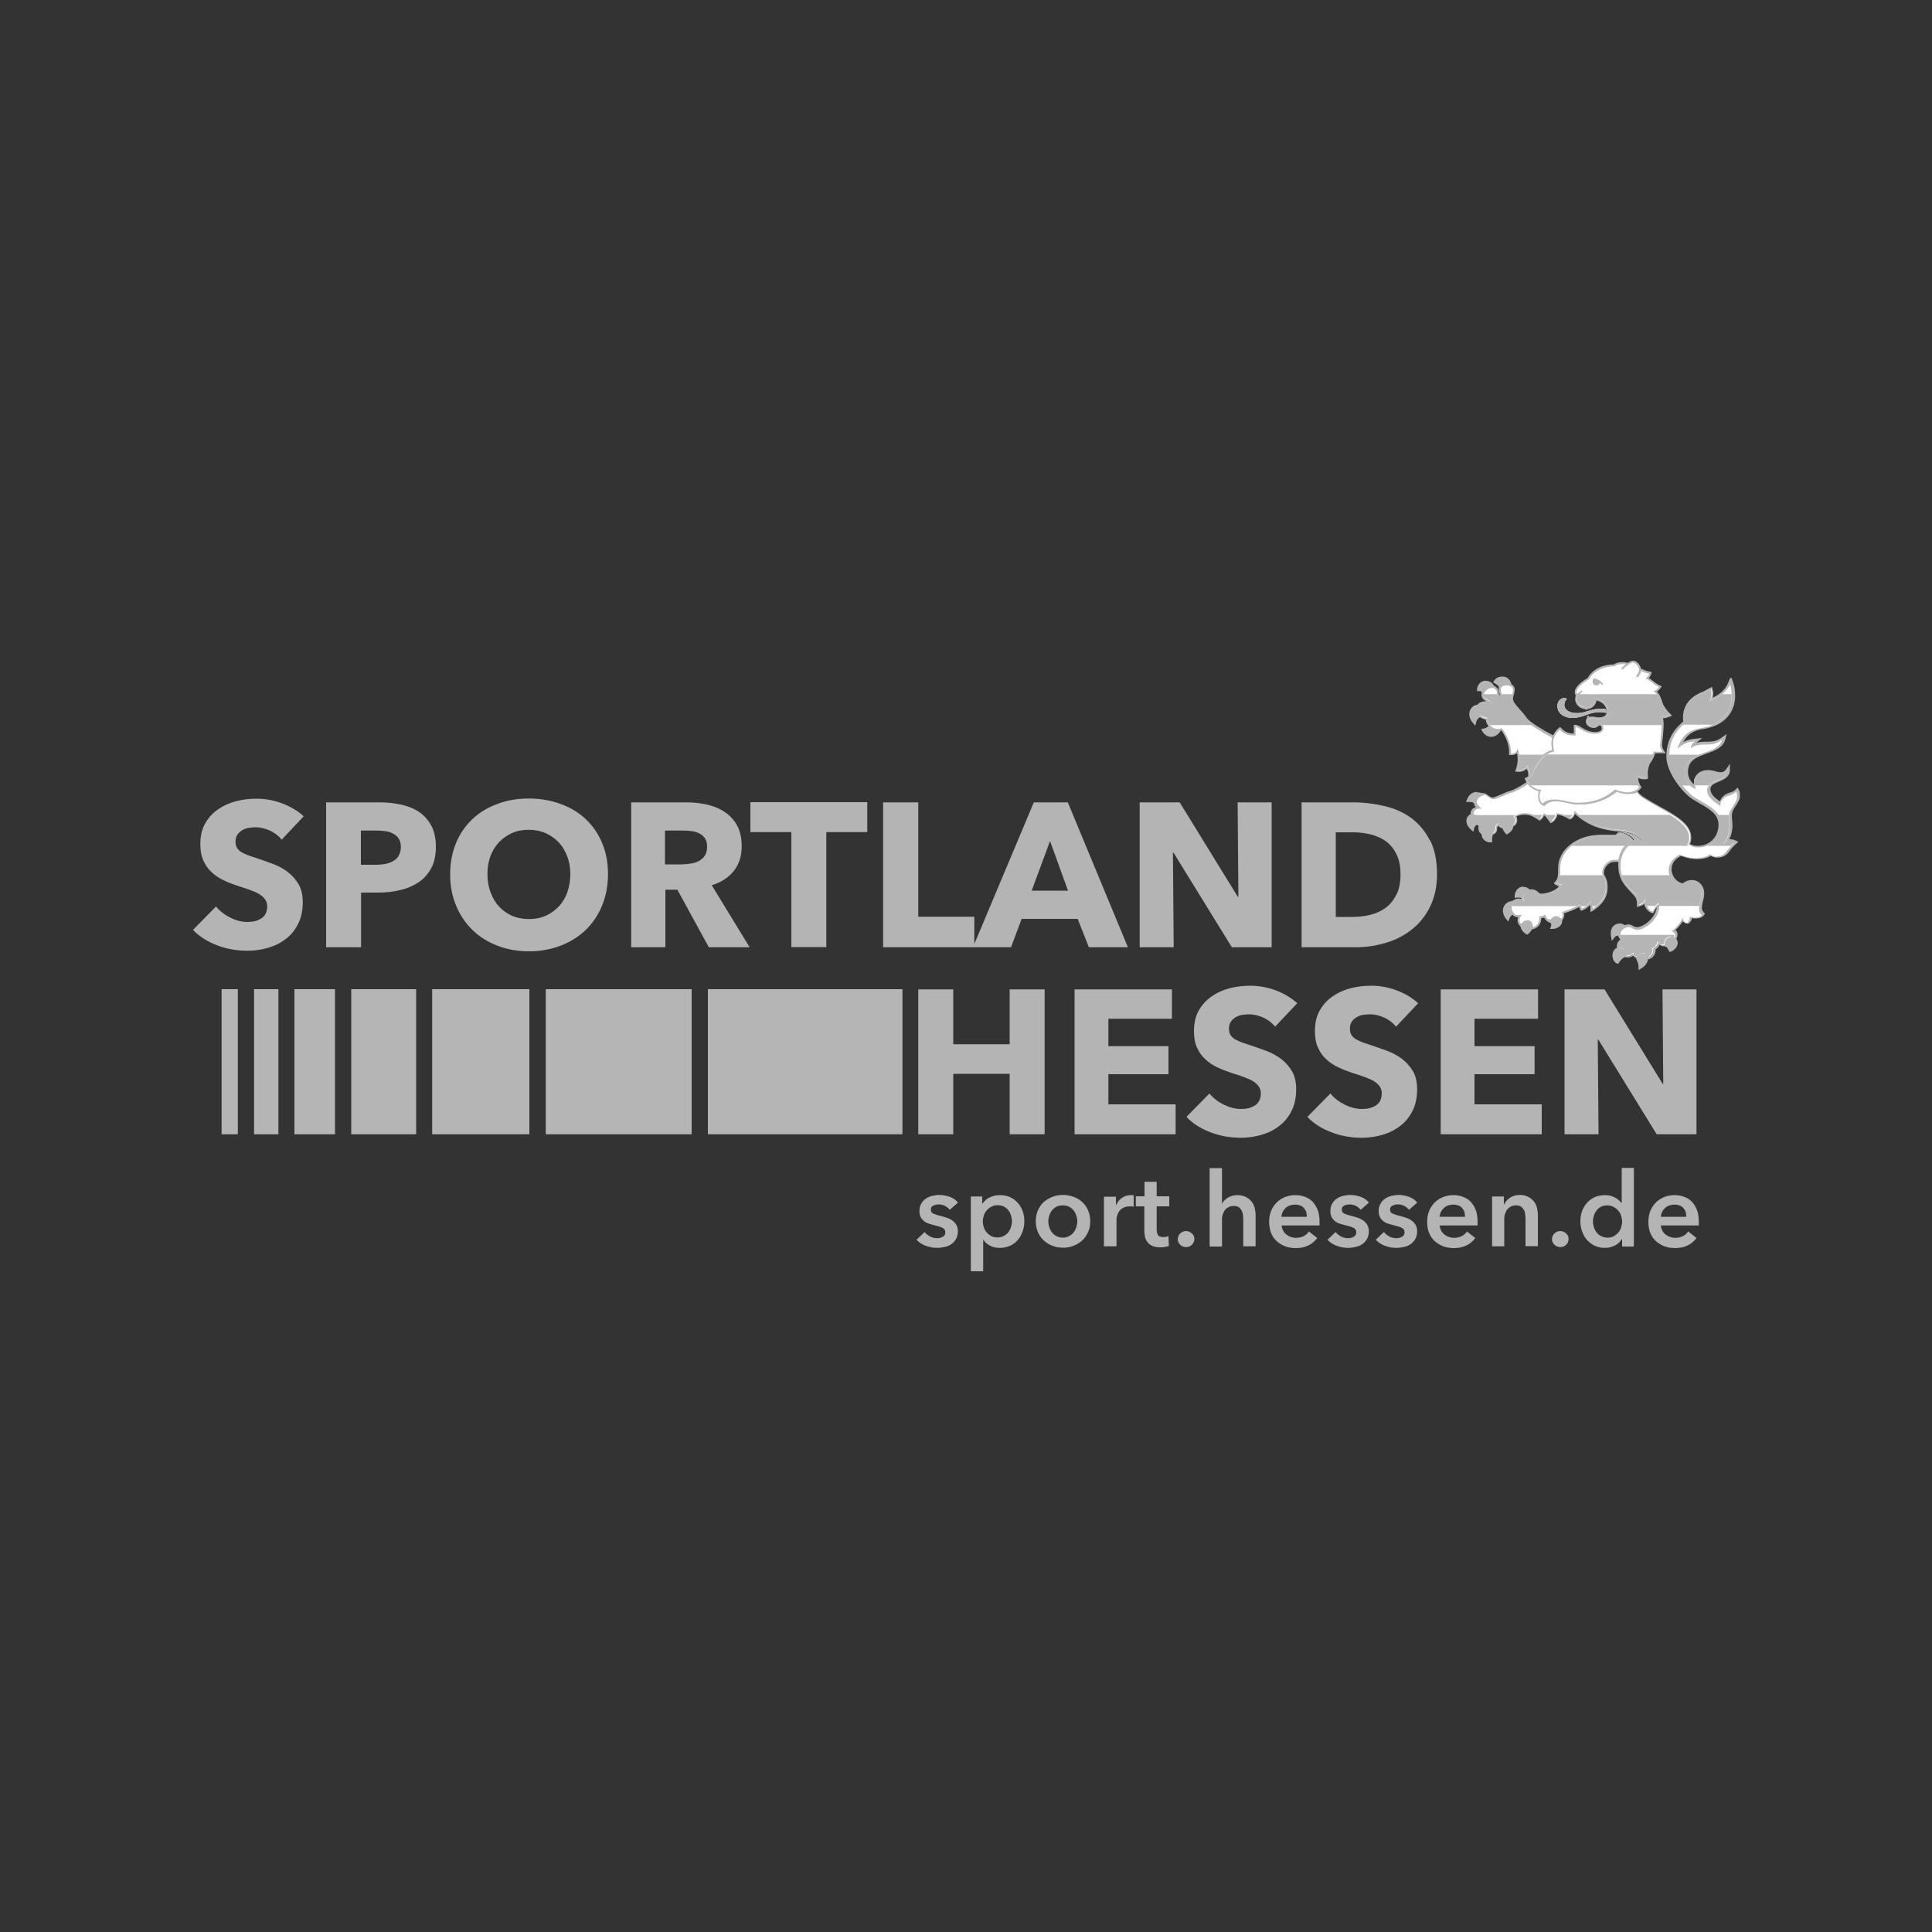 <?xml version="1.0" encoding="UTF-8"?>
<svg id="uuid-421f3cab-bd83-4915-90e3-74e0e3851acc" xmlns="http://www.w3.org/2000/svg" xmlns:xlink="http://www.w3.org/1999/xlink" viewBox="0 0 100 100">
  <rect x="0" y="0" width="100" height="100" fill="#333333" stroke="none"/>
  <defs>
    <style>
      .cls-1 {
        fill: none;
      }

      .cls-1, .cls-2, .cls-3, .cls-4, .cls-5, .cls-6 {
        stroke-width: 0px;
      }

      .cls-2 {
        fill: #fff;
      }

      .cls-3 {
        fill: #004995;
      }

      .cls-4 {
        fill: #db2f34;
      }

      .cls-7 {
        clip-path: url(#clippath);
      }

      .cls-5 {
        fill: #b5b5b5;
      }

      .cls-6 {
        fill: #b5b4b5;
      }
    </style>
    <clipPath id="clippath">
      <rect class="cls-1" x="47.45" y="60.45" width="40.48" height="5.35"/>
    </clipPath>
  </defs>
  <rect class="cls-1" width="100" height="100"/>
  <g>
    <g>
      <path class="cls-3" d="M61.82,46.76h-.02l.02.03s0-.02,0-.03"/>
      <path class="cls-6" d="M87.81,58.71v-7.5h-1.76l.04,4.89h-.03l-3.01-4.89h-2.07v7.5h1.76l-.04-4.9h.03l3.02,4.9h2.05ZM79.8,58.71v-1.55h-3.48v-1.56h3.11v-1.45h-3.11v-1.42h3.29v-1.52h-5.04v7.5h5.23ZM73.42,51.94c-.33-.3-.72-.53-1.16-.69-.44-.16-.87-.23-1.3-.23-.35,0-.7.04-1.05.13-.35.09-.66.23-.93.42-.28.19-.5.43-.67.73-.17.3-.25.65-.25,1.07,0,.34.05.63.16.86.11.24.25.44.43.6.18.17.38.3.61.41.23.11.46.2.7.28.25.08.47.15.66.22.19.07.36.14.49.22.13.08.23.17.3.27.07.1.11.22.11.36,0,.15-.03.28-.08.38-.06.11-.13.19-.23.25-.1.06-.21.11-.33.14-.13.03-.26.04-.39.04-.3,0-.6-.08-.9-.23-.3-.15-.54-.34-.73-.57l-1.19,1.21c.33.35.75.61,1.25.8.5.19,1.02.28,1.56.28.37,0,.72-.05,1.07-.15.35-.1.65-.25.92-.46.27-.2.48-.46.64-.78.16-.31.24-.69.24-1.12,0-.37-.07-.69-.22-.94-.15-.25-.34-.46-.56-.63-.23-.17-.48-.31-.75-.41-.28-.1-.54-.2-.79-.28-.18-.06-.34-.11-.48-.16-.14-.05-.26-.11-.37-.17-.1-.06-.18-.14-.23-.22-.05-.08-.08-.19-.08-.32,0-.15.03-.27.1-.37.07-.1.15-.17.25-.23.1-.06.21-.1.33-.12s.25-.03.37-.03c.23,0,.47.06.73.17.25.12.45.27.61.47l1.15-1.22ZM67.16,51.94c-.33-.3-.72-.53-1.16-.69-.44-.16-.87-.23-1.3-.23-.35,0-.7.04-1.05.13-.35.09-.66.23-.93.42-.28.19-.5.43-.67.73-.17.3-.25.65-.25,1.07,0,.34.05.63.16.86.11.24.25.44.43.6.18.17.38.3.61.41.23.11.46.2.7.28.25.08.47.15.66.22.19.07.36.14.49.22.13.08.23.17.3.27.07.1.11.22.11.36,0,.15-.03.28-.08.38-.06.11-.13.19-.23.25-.1.06-.21.11-.33.14-.13.03-.26.04-.39.04-.3,0-.59-.08-.9-.23-.3-.15-.54-.34-.73-.57l-1.19,1.21c.33.35.75.61,1.25.8.5.19,1.02.28,1.56.28.37,0,.72-.05,1.07-.15.35-.1.65-.25.92-.46.27-.2.48-.46.64-.78.16-.31.24-.69.24-1.12,0-.37-.07-.69-.22-.94-.15-.25-.34-.46-.56-.63-.23-.17-.48-.31-.75-.41-.28-.1-.54-.2-.79-.28-.18-.06-.34-.11-.48-.16-.14-.05-.26-.11-.37-.17-.1-.06-.18-.14-.23-.22-.05-.08-.08-.19-.08-.32,0-.15.03-.27.1-.37.07-.1.15-.17.25-.23.1-.06.21-.1.33-.12.12-.02.25-.03.37-.03.23,0,.47.06.73.17.25.12.45.27.61.47l1.15-1.22ZM60.85,58.71v-1.55h-3.48v-1.56h3.11v-1.45h-3.11v-1.42h3.29v-1.52h-5.04v7.5h5.23ZM54.07,58.71v-7.5h-1.81v2.84h-2.92v-2.84h-1.81v7.5h1.81v-3.13h2.92v3.13h1.81Z"/>
      <path class="cls-6" d="M72.28,46.3c-.14.28-.32.51-.55.68-.23.17-.49.29-.79.37-.3.07-.61.11-.94.11h-.86v-4.38h.9c.31,0,.61.04.91.11.29.07.55.19.78.35.23.17.41.39.55.67.14.28.21.63.21,1.05s-.07.77-.21,1.05M74,43.48c-.25-.48-.57-.86-.97-1.15-.4-.29-.86-.49-1.38-.61-.52-.12-1.04-.19-1.57-.19h-2.71v7.5h2.8c.51,0,1.02-.07,1.53-.22.5-.14.95-.37,1.35-.68.4-.31.72-.7.96-1.18.24-.48.37-1.04.37-1.7,0-.71-.12-1.3-.37-1.78M65.82,49.03v-7.5h-1.76l.04,4.89h-.03l-3.01-4.89h-2.07v7.5h1.76l-.04-4.9h.03l3.02,4.9h2.05ZM55.29,46.1h-1.89l.95-2.57.93,2.57ZM58.38,49.03l-3.11-7.5h-1.76l-3.15,7.5h1.97l.55-1.47h2.9l.58,1.47h2.01ZM50.43,49.03v-1.58h-2.9v-5.92h-1.82v7.5h4.72Z"/>
      <path class="cls-6" d="M44.89,43.07v-1.55h-6.05v1.55h2.12v5.95h1.81v-5.95h2.12ZM36.48,44.29c-.08.12-.19.21-.31.28-.13.06-.27.11-.43.13-.16.02-.31.04-.46.04h-.86v-1.75h.97c.13,0,.27.01.42.03.15.02.28.06.39.12.12.06.21.14.29.25.07.11.11.25.11.43,0,.19-.04.35-.12.47M38.8,49.03l-1.96-3.21c.49-.15.87-.4,1.14-.74.28-.35.41-.77.41-1.28,0-.43-.08-.79-.24-1.08-.16-.29-.38-.52-.65-.7-.27-.18-.58-.3-.92-.38-.34-.07-.69-.11-1.05-.11h-2.86v7.5h1.77v-2.98h.62l1.63,2.98h2.12ZM29.37,46.18c-.11.29-.25.53-.45.74-.19.2-.42.37-.68.48-.26.12-.55.17-.87.17s-.61-.06-.87-.17c-.26-.12-.49-.28-.67-.48-.19-.2-.33-.45-.44-.74-.11-.29-.16-.6-.16-.94s.05-.63.15-.91c.1-.28.25-.52.44-.73.19-.2.42-.36.68-.48.26-.12.55-.17.87-.17s.61.06.87.17c.26.12.49.28.68.48.19.2.33.44.44.73.11.28.16.59.16.91s-.05.65-.16.94M31.16,43.62c-.2-.48-.49-.89-.85-1.23-.36-.34-.8-.6-1.3-.78-.5-.18-1.04-.28-1.63-.28s-1.13.09-1.63.28c-.5.18-.93.44-1.29.78-.36.34-.65.75-.85,1.23-.2.48-.31,1.03-.31,1.63s.1,1.14.31,1.63c.2.49.49.91.85,1.26.36.35.79.62,1.29.81.5.19,1.04.29,1.63.29s1.13-.1,1.63-.29c.5-.19.93-.46,1.3-.81.36-.35.65-.77.85-1.26.2-.49.31-1.03.31-1.63s-.1-1.14-.31-1.63M20.64,44.29c-.07.12-.17.21-.29.28-.12.07-.26.12-.42.15-.16.03-.32.04-.49.04h-.76v-1.77h.79c.16,0,.32.01.47.03.15.02.29.06.41.13.12.06.22.15.29.26.07.11.11.26.11.43s-.04.32-.11.44M22.33,42.75c-.15-.29-.36-.53-.62-.71-.26-.18-.58-.31-.93-.39-.36-.08-.74-.12-1.15-.12h-2.75v7.5h1.81v-2.83h.9c.39,0,.76-.04,1.12-.13.36-.08.68-.22.95-.4.28-.18.49-.43.66-.73.16-.3.24-.67.24-1.11s-.08-.79-.23-1.09M15.73,42.26c-.33-.3-.72-.53-1.16-.69-.44-.16-.87-.23-1.3-.23-.35,0-.7.04-1.05.13-.35.09-.66.23-.93.42-.28.19-.5.43-.67.73-.17.3-.25.65-.25,1.07,0,.34.05.63.16.86.11.24.25.44.43.6.18.17.38.3.61.41.23.11.46.2.7.28.25.08.47.15.66.22.19.07.36.14.49.22.13.08.23.17.3.27.07.1.11.22.11.36,0,.15-.03.28-.08.38-.06.11-.13.19-.23.25-.1.06-.21.11-.33.14-.13.03-.26.04-.39.04-.3,0-.6-.08-.89-.23-.3-.15-.54-.34-.73-.57l-1.19,1.21c.33.35.75.61,1.25.8.5.19,1.02.28,1.56.28.37,0,.72-.05,1.07-.15.35-.1.65-.25.92-.46.27-.2.48-.46.64-.78.16-.31.24-.69.24-1.12,0-.37-.07-.69-.22-.94-.15-.25-.34-.46-.56-.63-.23-.17-.48-.31-.75-.41-.28-.1-.54-.2-.79-.28-.18-.06-.34-.11-.48-.16-.14-.05-.26-.11-.37-.17-.1-.06-.18-.14-.23-.22-.05-.08-.08-.19-.08-.32,0-.15.03-.27.1-.37.07-.1.15-.17.25-.23.1-.06.21-.1.33-.12.12-.02.25-.03.37-.03.23,0,.47.06.73.17.25.12.45.27.61.47l1.15-1.22Z"/>
    </g>
    <rect class="cls-5" x="11.47" y="51.2" width=".84" height="7.51"/>
    <rect class="cls-5" x="13.15" y="51.2" width="1.26" height="7.51"/>
    <rect class="cls-5" x="15.24" y="51.2" width="2.1" height="7.51"/>
    <rect class="cls-5" x="18.18" y="51.2" width="3.36" height="7.51"/>
    <rect class="cls-5" x="22.37" y="51.2" width="5.03" height="7.51"/>
    <rect class="cls-5" x="28.25" y="51.2" width="7.55" height="7.51"/>
    <rect class="cls-5" x="36.64" y="51.2" width="10.07" height="7.51"/>
    <g>
      <path class="cls-4" d="M82.17,36.68s-.08.01-.12.01c0,.02.02.04.03.05,0,0,.09-.02.09-.02,0,0,0-.03,0-.04"/>
      <path class="cls-4" d="M82.26,37.11s-.03-.04-.03-.07c0,0-.08.03-.08.03,0,.03-.01.05,0,.1.02-.04.06-.05.11-.06"/>
      <path class="cls-2" d="M85.25,49.57c-.04-.12-.11-.18-.23-.18-.13,0-.2.1-.24.16l-.02.03h-.04c-.09-.03-.17-.1-.22-.18-.07.05-.17.11-.3.11-.03,0-.07,0-.1-.01h-.05s.02-.06.02-.06c.02-.08,0-.18-.04-.24-.03-.04-.09-.09-.19-.09-.02,0-.04,0-.07,0h-.05s0-.04,0-.04c-.02-.17.01-.31.2-.43-.07-.06-.14-.15-.14-.29,0-.25.25-.44.48-.44.11,0,.17.04.23.07.06.03.12.07.24.07.14,0,.46-.13.72-.4.16-.17.35-.44.36-.82-.09.08-.16.18-.26.36l-.02.04h-.04c-.19-.07-.33-.27-.38-.53-.05.07-.13.14-.28.18l-.06.02v-.07c0-.33-.07-.4-.34-.69l-.13-.14c-.41-.44-.49-.8-.49-1.25,0-.65.43-1.23.93-1.23.13,0,.24.01.34.04-.14-.21-.54-.51-1.13-.55-.91-.06-1.68-.25-2.45-.96-.02.11-.08.25-.22.32h-.02s-.02,0-.02,0c-.19-.12-.36-.21-.66-.24,0,.18-.16.36-.25.41l-.04.02-.08-.1c-.11-.16-.21-.29-.32-.31-.02.11-.08.2-.17.26l-.03.02-.07-.05c-.22-.14-.39-.25-.73-.25-.2,0-.38.07-.46.12.04.05.05.1.06.2,0,.13-.06.24-.17.28l-.04.02-.02-.04c-.05-.1-.1-.15-.23-.15-.02,0-.08,0-.13.05-.04.04-.05.1-.05.18v.07s-.07-.02-.07-.02c-.07-.02-.19-.06-.24-.17-.05.03-.1.13-.1.27,0,.12-.1.21-.2.24h-.04s-.01-.03-.01-.03c-.02-.06-.1-.15-.19-.15-.1,0-.16.03-.21.12l-.03.05-.05-.04c-.15-.12-.13-.3-.1-.42-.07,0-.13-.04-.15-.1v-.02s0-.02,0-.02c.02-.07,0-.17-.05-.25-.03-.04-.08-.11-.17-.13h-.04s0-.05,0-.05c0-.1.02-.18.07-.24.05-.06.14-.09.25-.1-.09-.08-.16-.19-.16-.31,0-.16.22-.4.43-.4.09,0,.16.05.24.11.08.06.16.12.27.12.07,0,.27-.09.45-.16.17-.07.34-.14.46-.17.24-.06.62-.3.84-.45l.04-.03.03.04c.14.18.32.3.56.35h.06s-.02.07-.02.07c-.07.16-.06.36.01.52.04.09.1.15.17.18.14-.16.35-.25.61-.25.21,0,.39.04.58.08.19.04.39.09.63.09.93,0,1.56-.36,1.93-.66l.02-.02h.03c.21.08.42.13.55.13.26,0,.38-.03.43-.06l.04-.02.03.03c.12.14.22.23.36.32.25.16.52.31.77.45.88.49,1.64.91,1.64,1.59,0,.14-.03.25-.09.34.14.1.27.13.47.13.65,0,1.13-.48,1.13-1.15,0-.57-.56-.89-1.05-1.16-.09-.05-.19-.1-.27-.16-.56-.34-1.38-1.41-1.38-2.2,0-1.01.56-1.52.88-1.79-.12-1.01.62-1.35.9-1.48h.03c.07-.05.17-.11.26-.16.06-.03.11-.06.15-.08l.05-.03.02.06c.06.21.03.38-.02.51.35-.14.75-.42.91-.82l.05-.13.04.13c.07.2.1.4.1.69,0,.68-.43,1.47-1.63,1.65-.57.09-.91.34-1.12.87.27-.2.5-.26.79-.28h.16s-.12.09-.12.09c-.08.07-.13.13-.16.2.23-.12.45-.12.67-.12.27,0,.53,0,.84-.24l.11-.09-.03.14c-.1.4-.52.55-.92.7-.5.18-1.01.36-1.01,1.01,0,.32.17.6.44.75-.03-.1-.03-.2-.03-.3,0-.18.19-.5.66-.5.13,0,.26.03.38.06.1.02.19.05.27.05.16,0,.27-.06.36-.19l.09-.13v.16c0,.33-.29.46-.55.56-.25.1-.46.19-.46.43,0,.32.32.54.58.71h0c.01-.2.18-.37.36-.44.05-.02.1-.04.14-.05.1-.03.19-.06.32-.18l.05-.05.03.06c.05.09.05.18.05.28,0,.18-.1.33-.2.49-.11.16-.22.33-.22.53,0,.05,0,.11.01.18.03.29.07.71-.19,1.13.06-.02.11-.03.17-.03.09,0,.17.02.24.06l.06.04-.06.05c-.17.14-.26.26-.35.38-.02.03-.05.06-.07.09-.13.16-.3.24-.56.24-.13,0-.23-.06-.29-.11-.13.1-.37.19-.71.19-.38,0-.71-.12-.85-.18-.36.17-.54.43-.54.75,0,.38.33.76.66.78.1-.1.28-.17.46-.17.31,0,.57.28.57.63,0,.16-.03.27-.06.38-.03.11-.06.23-.06.4,0,.14.09.22.12.25l.03.03-.02.04c-.06.11-.2.17-.37.17-.08,0-.16-.01-.25-.03-.02.14-.06.21-.15.29l-.02.02h-.02c-.1-.03-.18-.09-.23-.18-.1.18-.27.41-.47.55.06.05.13.13.13.24,0,.05-.01.1-.03.14l-.02.04-.04-.02s-.09-.03-.17-.03c-.05,0-.12.04-.17.09-.04.04-.1.13-.1.25v.03s-.03.01-.03.01c-.03.02-.07.02-.1.02-.08,0-.16-.04-.24-.12-.04.12-.14.24-.25.29.02.08,0,.17-.04.26-.06.11-.15.19-.23.21h-.04s-.01-.03-.01-.03Z"/>
      <path class="cls-5" d="M89.54,35.4c.07.2.09.4.09.68,0,.75-.51,1.44-1.59,1.61-.58.09-.99.34-1.22,1.07.31-.28.55-.36.9-.39-.13.11-.19.2-.21.35.56-.37,1.01.03,1.62-.43-.21.85-1.93.49-1.93,1.72,0,.41.26.73.59.84-.07-.12-.07-.24-.07-.39s.18-.45.61-.45c.23,0,.47.11.64.11s.3-.07.4-.22c0,.59-1.01.44-1.01,1,0,.39.42.63.69.82-.05-.22.13-.42.33-.5.17-.07.29-.06.48-.24.05.09.05.16.05.26,0,.34-.42.61-.42,1.02,0,.28.17.89-.29,1.45.1-.08.22-.12.33-.12.08,0,.15.02.22.06-.21.18-.31.33-.43.47-.12.15-.28.22-.52.22-.14,0-.24-.08-.29-.13-.12.11-.38.21-.71.21s-.65-.1-.85-.18c-.32.15-.58.4-.58.81,0,.43.37.83.73.83.08-.09.25-.17.44-.17.29,0,.52.26.52.58s-.12.44-.12.78c0,.13.07.23.14.29-.06.1-.18.14-.33.14-.09,0-.19-.02-.29-.05-.01.17-.05.24-.14.32-.14-.03-.21-.13-.23-.27-.07.21-.31.53-.56.69.08.04.18.13.18.24,0,.05-.01.09-.03.12-.05-.03-.11-.04-.19-.04-.13,0-.33.17-.31.4-.03.01-.06.02-.08.02-.1,0-.19-.08-.26-.17,0,.13-.15.33-.28.37.08.17-.08.42-.22.45-.05-.17-.15-.21-.27-.21-.12,0-.22.08-.28.19-.1-.03-.18-.11-.21-.2-.08.07-.18.14-.32.14-.03,0-.06,0-.09,0,.05-.16-.05-.4-.28-.4-.02,0-.05,0-.08,0-.02-.17.01-.3.25-.42-.1-.06-.19-.15-.19-.3,0-.23.23-.39.43-.39s.22.14.46.14c.31,0,1.17-.49,1.13-1.37-.14.09-.23.22-.35.43-.21-.07-.35-.33-.36-.64-.06.14-.11.24-.33.3,0-.4-.1-.45-.49-.86-.41-.44-.48-.8-.48-1.22,0-.59.39-1.18.88-1.18.19,0,.33.03.45.09-.06-.22-.49-.65-1.23-.7-.97-.06-1.72-.27-2.49-1.02,0,.14-.06.31-.2.38-.21-.13-.39-.22-.73-.25.02.17-.13.37-.23.42-.15-.21-.27-.4-.43-.4,0,0-.01,0-.02,0,0,.13-.08.22-.16.27-.25-.16-.42-.29-.8-.29-.26,0-.49.11-.54.16.06.05.08.1.08.2,0,.11-.05.2-.14.24-.06-.11-.12-.17-.27-.17-.1,0-.24.07-.23.28-.09-.03-.19-.07-.22-.19-.09,0-.18.14-.18.33,0,.1-.08.17-.16.19-.03-.08-.13-.19-.24-.19s-.19.04-.25.15c-.16-.13-.1-.34-.07-.44-.02,0-.03,0-.05,0-.06,0-.11-.03-.12-.06.05-.15-.07-.41-.26-.44-.01-.19.09-.3.39-.3.01,0,.03,0,.05,0-.13-.06-.27-.2-.27-.36,0-.13.2-.35.38-.35.15,0,.29.23.5.23.14,0,.68-.28.92-.34.24-.06.61-.3.86-.45.17.22.37.32.59.37-.13.32,0,.7.25.78.15-.2.39-.26.6-.26.42,0,.73.17,1.21.17.91,0,1.55-.33,1.96-.67.22.08.43.12.57.12.16,0,.35-.01.45-.07.12.15.23.24.38.33,1.1.69,2.38,1.15,2.38,1.99,0,.15-.04.27-.11.35.17.13.32.17.54.17.68,0,1.18-.5,1.18-1.2s-.8-1.03-1.34-1.36c-.54-.33-1.36-1.39-1.36-2.16,0-1.01.55-1.49.88-1.77-.14-1.04.65-1.35.9-1.47.12-.06.33-.18.41-.23.07.24.01.44-.07.59.42-.14.88-.44,1.05-.89M89.54,35.11l-.1.25c-.14.35-.47.61-.79.75.03-.12.04-.27-.01-.44l-.03-.12-.11.06s-.09.05-.15.08c-.09.05-.19.11-.26.14h-.03c-.29.14-1.05.49-.94,1.52-.33.28-.87.8-.87,1.81,0,.81.84,1.9,1.41,2.24.09.05.18.1.27.16.5.28,1.02.57,1.02,1.12,0,.64-.45,1.1-1.08,1.1-.17,0-.29-.03-.4-.1.05-.09.07-.2.07-.32,0-.71-.81-1.16-1.66-1.63-.25-.14-.52-.29-.77-.45-.14-.09-.24-.17-.35-.31l-.05-.06-.07.04s-.14.06-.4.06c-.13,0-.33-.04-.54-.12l-.05-.02-.04.03c-.36.29-.99.65-1.9.65-.23,0-.43-.04-.62-.09-.18-.04-.37-.09-.59-.09-.27,0-.48.08-.63.23-.05-.03-.09-.08-.12-.14-.07-.14-.07-.32,0-.48l.04-.11-.12-.02c-.24-.05-.4-.15-.54-.33l-.06-.07-.08.05c-.22.14-.6.38-.83.44-.12.03-.29.1-.46.18-.16.07-.38.16-.43.16-.09,0-.16-.05-.24-.11-.08-.06-.16-.12-.27-.12-.24,0-.48.26-.48.45,0,.11.04.2.11.28-.08.02-.14.05-.19.1-.06.07-.09.16-.08.28v.08s.08.01.08.01c.05,0,.1.05.14.11.04.07.06.15.05.2v.03s0,.03,0,.03c.02.05.07.1.14.12-.02.13-.02.3.13.42l.09.08.06-.11c.04-.07.08-.1.17-.1.06,0,.13.07.15.12l.03.08.09-.02c.11-.03.24-.13.24-.28,0-.09.02-.15.05-.19.07.09.17.12.23.14l.14.05v-.15c-.01-.06,0-.11.03-.14.03-.03.06-.04.09-.04.1,0,.14.04.18.12l.04.08.08-.03c.13-.05.21-.18.2-.33,0-.07,0-.12-.04-.18.08-.04.23-.09.39-.09.33,0,.49.1.7.24l.05.03.06.04.05-.04c.09-.06.15-.14.18-.24.07.04.16.16.24.27l.05.07.05.07.08-.04c.11-.06.24-.23.27-.4.26.03.41.12.59.22l.05.03.05-.02c.1-.05.18-.14.22-.27.76.68,1.52.86,2.42.92.49.03.83.24,1.01.42-.07-.01-.14-.01-.21-.01-.58,0-.98.67-.98,1.28,0,.46.09.83.51,1.28.05.05.09.1.13.14.27.28.33.34.33.66v.13l.13-.04c.11-.03.18-.07.24-.12.06.23.21.4.39.46l.08.02.04-.07c.05-.1.1-.18.15-.24-.05.29-.2.5-.33.64-.25.27-.56.39-.69.39-.1,0-.15-.03-.21-.06-.06-.04-.13-.08-.25-.08-.25,0-.53.2-.53.49,0,.11.04.21.12.29-.17.13-.19.27-.18.44v.11s.12-.02.12-.02c.02,0,.04,0,.06,0,.06,0,.11.02.15.07.04.05.06.14.04.2l-.03.1.11.02s.07.01.11.01c.1,0,.19-.03.29-.09.05.07.13.12.22.15l.07.02.04-.07c.03-.05.1-.14.2-.14.08,0,.14.02.18.14l.03.09.09-.02c.1-.02.2-.11.27-.24.04-.09.06-.17.05-.26.09-.05.16-.14.21-.24.07.06.14.08.22.08.04,0,.08,0,.12-.03l.06-.03v-.07c0-.11.05-.18.08-.22.05-.05.1-.07.13-.07.06,0,.11,0,.14.02l.09.05.05-.09s.04-.11.04-.17c0-.08-.04-.17-.11-.24.15-.13.29-.3.39-.45.05.07.13.11.22.13h.05s.04-.02.04-.02c.09-.08.14-.15.16-.27.07.02.14.02.21.02.2,0,.34-.07.42-.19l.04-.07-.06-.05s-.1-.1-.1-.21c0-.16.03-.27.06-.39.03-.11.06-.23.06-.4,0-.37-.28-.68-.62-.68-.18,0-.36.06-.48.17-.31-.03-.59-.37-.59-.72,0-.3.16-.53.49-.7.16.06.48.17.85.17.28,0,.54-.07.71-.18.09.07.19.1.29.1.27,0,.45-.08.6-.26.03-.03.05-.06.07-.09.09-.12.18-.23.34-.37l.11-.09-.13-.07c-.08-.04-.17-.07-.26-.07-.03,0-.05,0-.08,0,.2-.4.17-.8.14-1.06,0-.07-.01-.13-.01-.18,0-.18.1-.34.21-.5.1-.16.21-.32.21-.51,0-.11,0-.2-.06-.31l-.06-.12-.09.09c-.12.12-.2.14-.3.17-.04.01-.09.03-.14.05-.17.07-.33.22-.38.41-.24-.16-.5-.36-.5-.63,0-.2.16-.28.43-.39.26-.11.58-.24.58-.61v-.32l-.18.27c-.08.12-.18.17-.32.17-.07,0-.16-.02-.25-.05-.12-.03-.25-.06-.39-.06-.5,0-.71.36-.71.55,0,.06,0,.13,0,.19-.2-.15-.32-.38-.32-.64,0-.62.47-.78.98-.96.41-.15.84-.3.95-.73l.07-.28-.23.17c-.29.22-.54.23-.81.23-.17,0-.35,0-.53.06.02-.02.04-.04.06-.05l.24-.2-.31.03c-.24.02-.45.06-.67.19.21-.4.52-.61,1.01-.68,1.24-.18,1.68-1,1.68-1.7,0-.3-.03-.5-.1-.71l-.09-.25Z"/>
      <path class="cls-2" d="M79.15,40.1c0-.11-.01-.18-.12-.37-.09.12-.26.19-.41.19-.03,0-.05,0-.08,0h-.06s.02-.07.02-.07c.12-.32.13-.62.04-.97-.08.14-.22.17-.34.17h-.05v-.05c0-.32-.06-.72-.45-1.26-.05.04-.12.06-.18.06-.2,0-.34-.1-.42-.19-.1-.11-.16-.26-.17-.39-.32-.05-.48-.23-.48-.5s.21-.36.39-.36c.1,0,.18.01.26.04-.04-.07-.08-.1-.13-.12l-.03-.02c-.1-.07-.22-.14-.22-.31,0-.21.28-.41.45-.42h0c.2,0,.34.13.34.31,0,.11.09.24.18.35,0-.09,0-.15,0-.2,0-.01,0-.03-.02-.05-.02-.07-.06-.18-.05-.29,0-.14.14-.23.36-.23.15,0,.38.09.38.29,0,.09-.03.19-.05.28-.02.07-.04.14-.04.19,0,.18.13.33.33.56.12.13.26.3.41.51.13.19.89.64,1.36.88l.04.02v.04c-.03.06-.05.18-.05.25,0,.17.02.24.03.34l.02.09h-.05c-.41.11-.75.53-.92.85-.04.08-.06.14-.08.2-.03.08-.05.14-.11.23l-.09.12v-.14Z"/>
      <path class="cls-5" d="M77.98,35.46c.13,0,.33.07.33.24s-.09.35-.09.48c0,.31.34.53.75,1.1.14.2.9.66,1.37.9-.02.07-.04.19-.04.26,0,.19.02.27.04.39-.4.09-.76.49-.95.87-.1.2-.09.28-.19.41,0-.13-.02-.21-.17-.47-.05.16-.25.24-.41.24-.02,0-.05,0-.07,0,.13-.34.15-.7,0-1.16-.03.24-.18.29-.34.29,0-.34-.07-.77-.49-1.34-.03.05-.11.09-.19.09-.35,0-.55-.35-.53-.57-.26-.03-.48-.15-.48-.46,0-.24.2-.31.34-.31s.23.02.35.09c-.04-.16-.12-.22-.19-.26-.11-.07-.22-.13-.22-.28,0-.18.25-.36.4-.37,0,0,0,0,.01,0,.15,0,.27.11.27.26s.13.32.27.46c.02-.1.03-.24,0-.33-.02-.07-.07-.19-.07-.33,0-.14.16-.18.31-.18M77.98,35.36c-.24,0-.4.11-.41.28,0,.12.03.24.06.31,0,.02.01.03.02.05,0,.01,0,.02,0,.04-.04-.07-.08-.14-.08-.2,0-.2-.16-.36-.37-.36h-.02c-.2,0-.5.22-.5.47,0,.2.14.29.24.35h.02s-.06,0-.09,0c-.22,0-.44.13-.44.41s.17.47.49.54c.01.13.08.27.18.38.12.13.28.2.45.2.06,0,.12-.02.17-.04.36.51.41.89.41,1.19v.1h.1c.06,0,.21,0,.31-.1.06.29.04.56-.06.84l-.04.11.12.02s.06,0,.08,0c.14,0,.29-.05.4-.15.08.15.08.2.08.28v.29s.18-.23.18-.23c.07-.09.09-.16.12-.24.02-.05.04-.11.08-.19.16-.32.49-.73.89-.82l.09-.02-.02-.09v-.04c-.03-.09-.04-.17-.04-.33,0-.06.02-.17.04-.23l.02-.08-.07-.04c-.54-.28-1.22-.7-1.34-.87-.15-.21-.3-.38-.42-.51-.19-.22-.32-.37-.32-.52,0-.05.02-.11.04-.18.02-.09.05-.19.05-.29,0-.23-.25-.34-.43-.34"/>
      <path class="cls-2" d="M84.94,43.49c-.23-.27-.71-.41-1.05-.43,0,0,0,0,0,0,.41.1.58.25.7.41.16-.03.3,0,.36.01"/>
      <path class="cls-2" d="M79.27,47.97c.02-.09-.02-.16-.05-.2-.04-.05-.1-.08-.16-.08-.17,0-.25.09-.27.15l-.03.07-.05-.05c-.13-.13-.15-.29-.05-.47-.04,0-.08,0-.13,0-.2,0-.34-.23-.34-.45,0-.24.21-.41.4-.41.08,0,.16,0,.22.03-.01-.05-.02-.11-.02-.17,0-.23.24-.34.46-.34.16,0,.24.07.32.13.06.05.11.1.22.1.16,0,.79-.12.99-.47-.09-.01-.17-.05-.23-.09l-.04-.03.04-.04c.15-.16.17-.26.17-.78,0-.9.95-1.64,2.13-1.64.13,0,.25,0,.37,0,.12,0,.24,0,.39,0,.03,0,.09-.02.19-.13l.02-.02h.03c.3.08.53.21.66.38l.04.05-.07.02c-.31.11-.6.52-.66.95v.04s-.05,0-.05,0c-.05,0-.09,0-.18,0-.38,0-.61.35-.61.6,0,.1.03.16.07.23.06.11.13.24.13.54,0,.58-.36.9-.71,1.15l-.07.05v-.09c-.01-.12-.02-.21-.06-.29-.11.14-.27.27-.43.33l-.04.02-.11-.21c-.25.16-.64.3-.85.36.05.18,0,.27-.08.37l-.04.06-.04-.06c-.03-.05-.09-.11-.21-.11-.11,0-.21.11-.24.18l-.02.04-.04-.02c-.13-.05-.22-.15-.27-.28-.07.04-.15.05-.23.06.02.41-.26.53-.38.56l-.07.02v-.07Z"/>
      <path class="cls-5" d="M83.82,43.16c.28.07.5.19.64.35-.33.12-.63.54-.69.99-.05,0-.09,0-.18,0-.41,0-.66.37-.66.65s.2.27.2.78c0,.55-.34.87-.69,1.11,0-.15-.02-.26-.1-.38-.1.15-.27.3-.45.37l-.11-.22c-.25.17-.72.34-.93.39.06.19.02.27-.06.38-.04-.07-.11-.13-.26-.13-.13,0-.25.13-.29.2-.16-.06-.23-.19-.26-.32-.05.06-.18.1-.31.1.04.39-.18.52-.34.56.04-.2-.12-.33-.26-.33-.19,0-.29.11-.32.18-.15-.14-.12-.31.02-.5-.07.02-.15.03-.24.03-.16,0-.29-.2-.29-.4,0-.21.19-.36.35-.36.09,0,.21.01.31.07-.04-.06-.06-.16-.06-.26,0-.21.23-.29.41-.29.28,0,.29.23.53.23.18,0,.9-.14,1.06-.56,0,0,0,0-.01,0-.09,0-.2-.04-.26-.09.16-.18.19-.29.19-.81,0-.85.88-1.59,2.08-1.59.27,0,.47.01.76.01.07,0,.15-.07.22-.15M83.78,43.05l-.04.05c-.1.11-.14.11-.15.11-.15,0-.27,0-.39,0-.12,0-.23,0-.37,0-1.2,0-2.18.76-2.18,1.69,0,.52-.03.6-.16.74l-.07.08.09.07s.11.07.18.09c-.21.27-.74.38-.9.38-.08,0-.12-.03-.18-.09-.07-.06-.17-.14-.35-.14-.24,0-.51.12-.51.39,0,.03,0,.07,0,.1-.05,0-.1-.01-.16-.01-.21,0-.45.19-.45.46,0,.23.16.5.39.5.02,0,.03,0,.05,0-.08.21,0,.36.09.45l.1.1.06-.13s.05-.12.23-.12c.05,0,.09.02.13.06.02.03.05.08.04.15l-.03.15.15-.04c.13-.03.42-.15.42-.56.05,0,.1-.02.15-.04.06.12.15.21.28.26l.08.03.04-.08c.03-.06.12-.15.2-.15.1,0,.14.03.17.09l.08.12.09-.12c.07-.1.13-.2.1-.37.2-.06.53-.18.77-.32l.06.12.04.08.08-.03c.14-.05.28-.16.39-.28.01.06.02.12.02.19v.18s.16-.09.16-.09c.36-.25.73-.59.73-1.19,0-.32-.07-.45-.13-.56-.04-.07-.06-.12-.06-.21,0-.23.21-.55.56-.55.09,0,.13,0,.17,0h.09s.01-.08.01-.08c.06-.41.33-.8.63-.91l.13-.05-.09-.11c-.14-.18-.38-.31-.69-.39h-.06Z"/>
      <path class="cls-5" d="M82.05,36.69s.02.05.03.05c0,0,.09-.02.09-.02,0,0,0-.03,0-.04-.04.01-.08.01-.12.01"/>
      <path class="cls-5" d="M82.15,37.17s.06-.05.11-.06c-.02-.03-.03-.04-.03-.07,0,0-.08.03-.08.03,0,.02-.01.05,0,.1"/>
      <path class="cls-2" d="M79.85,41.64c-.07,0-.12-.07-.16-.18-.06-.16-.06-.38.02-.53-.27-.04-.57-.2-.72-.56l-.02-.05.05-.02c.21-.09.25-.2.35-.42l.04-.1c.2-.46.6-.83.99-.91-.03-.11-.04-.25-.04-.43,0-.3.19-.56.36-.7l.03-.03.03.03c.17.16.31.28.73.29v-.45h.05c.06,0,.14.05.25.11.18.11.43.25.75.25.18,0,.39-.06.39-.24s-.1-.2-.16-.2c-.04,0-.07.02-.1.05-.04.04-.1.08-.2.08-.19,0-.36-.14-.36-.29,0-.07.03-.2.26-.2.08,0,.14,0,.2.02.06,0,.11.02.17.02.11,0,.45-.02.45-.32,0-.47-.43-.64-.61-.65,0,.09-.04.2-.12.29-.06.07-.18.16-.37.16-.27,0-.52-.22-.52-.46,0-.1.02-.17.05-.23h-.01s-.02-.04-.02-.04c-.02-.03-.02-.07-.02-.13,0-.28.52-.6.66-.69.12-.27.58-.68,1.33-.68.15-.1.32-.12.46-.12.05,0,.1,0,.15.01l.1.02c.12-.08.2-.11.27-.11.04,0,.08.01.13.04.09.05.23.21.23.39,0,.12-.09.25-.14.32h0c.09-.1.12-.18.14-.28v-.06s.07.03.07.03c.17.08.29.12.42.14h.06s-.01.06-.01.06c-.02.08-.08.16-.15.23.11.06.19.12.27.19.11.08.2.15.35.22l.05.03-.03.05c-.07.11-.14.16-.22.2.18.15.29.51.3.56.07.23.29.51.42.63l.05.05-.07.03c-.1.05-.22.07-.38.08.06.22.04.68-.04,1.33-.02.14.01.28.1.41l.05.08h-.5c-.03.14-.11.33-.23.49-.1.13-.19.45-.16.79v.04s-.04,0-.04,0c-.03,0-.07.01-.1.01-.12,0-.25-.04-.35-.1-.03.18.05.41.13.52l.02.03-.02.03c-.13.17-.37.28-.65.28-.13,0-.41-.04-.62-.14-.54.46-1.16.68-1.93.68-.24,0-.43-.04-.62-.09-.18-.04-.37-.09-.62-.09-.18,0-.38.02-.56.19l-.02.02h-.02ZM82.51,35.17s-.03.08-.03.11c0,.07.05.16.15.16.06,0,.13-.07.15-.11v-.04c-.09-.08-.2-.11-.26-.12"/>
      <path class="cls-5" d="M84.53,34.3s.07.01.1.03c.08.05.21.2.21.34,0,.11-.09.24-.16.33l.08.07c.12-.13.16-.23.18-.34.14.07.28.12.43.14-.03.1-.11.19-.2.24.29.14.41.31.69.45-.09.13-.17.18-.28.22.17.06.3.38.36.58.07.24.29.52.43.65-.13.05-.26.08-.42.09.06.14.09.53-.02,1.37-.03.2.04.34.11.44h-.45c-.03.14-.11.35-.23.51-.11.14-.2.46-.17.83-.03,0-.06,0-.09,0-.14,0-.29-.06-.38-.13-.08.22.03.51.12.63-.12.16-.35.26-.61.26-.14,0-.43-.05-.63-.15-.44.38-1.02.69-1.92.69-.48,0-.74-.17-1.23-.17-.21,0-.41.04-.6.2-.14-.02-.25-.49-.06-.7-.3-.01-.62-.19-.77-.54.26-.11.29-.26.42-.55.2-.45.61-.84,1.01-.89-.04-.11-.06-.27-.06-.47,0-.28.18-.53.34-.66.19.18.35.3.82.3v-.45c.15,0,.49.36,1,.36.22,0,.44-.09.44-.29s-.13-.25-.21-.25c-.13,0-.14.13-.3.13s-.32-.12-.32-.24c0-.1.07-.15.21-.15s.24.04.37.04.5-.03.5-.37c0-.51-.49-.7-.69-.7,0,0-.02,0-.02,0,.02.14-.1.46-.44.46-.24,0-.47-.19-.47-.41,0-.07,0-.16.05-.21.05-.03.18-.13.24-.2l-.05-.05c-.07.06-.15.13-.24.18-.01-.02-.02-.06-.02-.11,0-.2.34-.47.65-.65.09-.21.5-.67,1.31-.67.13-.1.28-.12.45-.12.04,0,.08,0,.14.01-.05.04-.16.13-.24.21l.06.07c.09-.07.24-.21.3-.25.12-.08.2-.12.26-.12M82.63,35.48c.09,0,.17-.08.19-.14.05.05.1.12.1.12,0,0,.06-.05.06-.05-.15-.21-.35-.29-.49-.3-.04.04-.06.11-.06.16,0,.1.08.21.2.21M84.53,34.2h0c-.08,0-.16.03-.28.11l-.08-.02c-.05-.01-.1-.02-.16-.02-.14,0-.32.01-.48.12-.84.01-1.25.48-1.35.7-.19.11-.67.43-.67.72,0,.06,0,.11.03.15l.02.03c-.02.06-.03.13-.03.21,0,.27.27.51.57.51.21,0,.34-.1.41-.18.07-.08.11-.18.13-.27.19.04.52.2.52.6,0,.24-.28.27-.4.27-.06,0-.11,0-.16-.02-.06-.01-.13-.02-.21-.02-.28,0-.31.17-.31.25,0,.18.19.34.41.34.12,0,.19-.06.23-.09.03-.03.05-.04.07-.04.07,0,.11.05.11.15,0,.19-.3.19-.34.19-.3,0-.55-.14-.72-.25-.11-.07-.2-.12-.28-.12h-.1v.45c-.37-.02-.49-.13-.65-.28l-.06-.06-.07.05c-.17.14-.37.41-.37.74,0,.16.01.29.03.39-.39.11-.78.47-.98.93-.02.04-.03.07-.04.1-.09.22-.13.32-.32.4l-.09.04.04.09c.13.31.39.52.7.58-.06.16-.05.36,0,.51.05.13.12.2.2.21h.05s.03-.02.03-.02c.14-.13.29-.18.53-.18s.42.04.6.08c.19.04.38.09.63.09.78,0,1.39-.21,1.94-.67.22.09.48.13.61.13.3,0,.56-.11.69-.3l.04-.06-.05-.06c-.06-.08-.13-.25-.13-.41.1.04.21.07.31.07.04,0,.08,0,.11-.01l.09-.02v-.09c-.04-.33.04-.63.14-.76.11-.15.19-.33.23-.47h.55l-.1-.15c-.08-.12-.11-.24-.09-.37.08-.61.1-1.05.05-1.29.13-.01.24-.04.33-.08l.14-.06-.11-.1c-.13-.12-.34-.39-.41-.61-.02-.07-.11-.36-.27-.53.06-.04.12-.1.18-.18l.07-.1-.11-.05c-.14-.06-.23-.14-.34-.22-.07-.05-.14-.1-.22-.16.06-.06.1-.13.12-.2l.03-.11-.11-.02c-.12-.02-.24-.06-.4-.13l-.05-.02c-.03-.17-.16-.32-.25-.37-.05-.03-.1-.04-.15-.04M82.63,35.38c-.07,0-.1-.06-.1-.11,0-.01,0-.03.01-.05.05.01.12.04.19.08h0s-.06.08-.1.08"/>
      <path class="cls-5" d="M82.48,35.28c0,.07.05.15.14.15.07,0,.13-.08.15-.12-.05-.05-.16-.12-.27-.13-.02.02-.03.07-.03.1"/>
      <path class="cls-2" d="M83.13,36.71c-.07-.01-.16-.02-.36-.02-.25,0-.47.08-.64.13-.17.05-.27.09-.51.09-.47,0-.65-.23-.65-.42,0-.12.04-.22.13-.32-.04-.03-.09-.04-.14-.04-.16,0-.35.14-.35.41,0,.42.39.62.78.62.35,0,.69-.15.84-.2.15-.05.36-.1.49-.1.23,0,.32.02.42.04,0-.01,0-.03,0-.05,0-.06,0-.09-.02-.13"/>
      <path class="cls-5" d="M77.61,35.5c-.04-.07-.09-.11-.2-.17l-.05-.03.03-.04c.05-.08.16-.18.38-.18.19,0,.33.1.4.3l.04.09-.1-.03c-.05-.02-.11-.02-.18-.02-.05,0-.16.01-.23.09l-.04.05-.03-.05Z"/>
      <path class="cls-5" d="M77.76,35.12c.18,0,.29.1.35.26-.06-.02-.12-.02-.2-.02-.09,0-.19.03-.27.1-.05-.08-.11-.13-.22-.19.06-.09.16-.16.34-.16M77.76,35.02c-.24,0-.36.11-.42.21l-.06.09.09.05c.1.06.15.09.19.15l.07.11.09-.09s.12-.08.2-.08c.07,0,.12,0,.17.02l.19.06-.07-.19c-.08-.22-.23-.33-.45-.33"/>
      <path class="cls-5" d="M76.74,35.77s-.1-.05-.19-.05h-.05s0-.06,0-.06c.02-.19.17-.39.4-.39.16,0,.28.06.36.19l.05.08h-.12c-.18,0-.33.13-.39.21l-.03.04-.04-.02Z"/>
      <path class="cls-5" d="M76.9,35.33c.14,0,.24.05.31.16,0,0-.02,0-.02,0-.19,0-.35.14-.43.24-.06-.04-.12-.06-.21-.06.02-.17.15-.34.35-.34M76.9,35.23c-.26,0-.42.22-.45.43v.11s.09,0,.09,0c.08,0,.12.02.17.05l.08.05.05-.07c.05-.07.19-.2.35-.2,0,0,.01,0,.02,0h.19s-.1-.15-.1-.15c-.09-.14-.22-.21-.4-.21"/>
      <path class="cls-5" d="M76.27,37.39c-.11-.13-.17-.27-.17-.41,0-.25.17-.41.34-.44l.08-.02-.02.08c-.06.21.02.36.07.43l.04.05-.06.03c-.07.03-.16.12-.19.26l-.02.1-.06-.07Z"/>
      <path class="cls-5" d="M76.44,36.58c-.06.2,0,.36.08.48-.09.04-.18.14-.22.3-.07-.08-.16-.21-.16-.38,0-.21.14-.36.3-.39M76.59,36.45l-.16.03c-.22.04-.38.25-.38.49,0,.15.06.3.18.44l.13.15.05-.19c.03-.13.11-.2.16-.23l.11-.05-.07-.1c-.05-.07-.12-.2-.07-.39l.05-.16Z"/>
      <path class="cls-5" d="M77.16,38.09c-.21,0-.35-.18-.39-.26l-.03-.06h.07c.16-.05.2-.08.26-.13l.03-.03.04.02c.08.07.18.14.39.14h.09l-.04.08c-.1.14-.26.23-.42.23"/>
      <path class="cls-5" d="M77.11,37.67c.09.08.2.16.42.16h0c-.09.14-.24.21-.38.21-.18,0-.31-.16-.35-.23.18-.04.22-.08.29-.14M77.11,37.54l-.07.05h-.01c-.06.06-.09.09-.24.12l-.13.03.07.12c.06.11.23.28.44.28.18,0,.36-.1.46-.25l.11-.16h-.19s0,0,0,0c-.2,0-.29-.06-.37-.13l-.06-.06Z"/>
      <path class="cls-5" d="M76.17,42.91c-.16-.14-.23-.27-.23-.42s.08-.26.21-.31h.01s.01,0,.01,0c.09.01.16.07.21.15.06.09.07.21.05.29v.02s-.02,0-.02,0c-.08.05-.14.12-.17.23l-.02.08-.06-.05Z"/>
      <path class="cls-5" d="M76.17,42.24c.19.03.26.26.22.38-.06.03-.15.1-.19.26-.13-.11-.21-.23-.21-.38,0-.11.06-.22.18-.26M76.16,42.13h-.02c-.15.06-.24.2-.24.36,0,.21.14.36.24.45l.12.11.04-.16c.02-.09.07-.16.14-.2l.03-.02v-.03c.05-.1.02-.23-.04-.33-.06-.1-.15-.16-.25-.17h-.02Z"/>
      <path class="cls-5" d="M76.27,41.5c-.05-.03-.12-.04-.21-.04h-.12s.03-.07.03-.07c.1-.22.26-.34.47-.34.05,0,.1,0,.16.02l.14.04-.13.06c-.18.08-.26.23-.27.3v.07s-.07-.03-.07-.03Z"/>
      <path class="cls-5" d="M76.45,41.09c.06,0,.11.01.14.02-.19.08-.28.24-.3.34-.06-.03-.13-.05-.23-.05-.01,0-.03,0-.04,0,.07-.17.2-.31.42-.31M76.45,40.99c-.23,0-.41.13-.51.37l-.06.15h.16s.02,0,.04,0c.08,0,.14.01.18.04l.13.07.02-.14c0-.07.09-.19.24-.26l.26-.12-.28-.07c-.06-.01-.11-.02-.17-.02"/>
      <path class="cls-5" d="M77.1,43.54c-.1,0-.21-.05-.29-.13-.06-.07-.1-.16-.09-.24h0s0-.02,0-.02c.02-.04.07-.16.22-.16.11,0,.19.08.24.22v.02s0,.02,0,.02c-.03.07-.04.17-.03.25v.05s-.06,0-.06,0Z"/>
      <path class="cls-5" d="M76.96,43.04c.09,0,.16.07.19.18-.03.07-.05.18-.04.28h-.01c-.18,0-.34-.16-.32-.32.02-.03.06-.14.18-.14M76.96,42.94c-.12,0-.21.06-.27.19h0s0,.04,0,.04c-.01.09.03.2.1.28.08.09.21.15.32.15h.12s0-.11,0-.11c0-.07,0-.16.03-.23v-.03s0-.03,0-.03c-.05-.16-.16-.25-.29-.25"/>
      <path class="cls-5" d="M77.96,43.11c-.05-.06-.12-.16-.15-.24,0-.1-.01-.21.05-.28.04-.04.09-.06.15-.06.12,0,.21.08.26.22h0s0,.03,0,.03c-.03.11-.06.2-.25.33l-.04.03-.03-.03Z"/>
      <path class="cls-5" d="M78.02,42.59c.1,0,.17.06.21.19-.02.11-.05.18-.23.3-.06-.06-.12-.16-.14-.22,0-.1-.02-.27.15-.27M78.02,42.49c-.1,0-.15.04-.18.07-.08.09-.08.22-.07.3h0s0,.03,0,.03c.03.08.1.19.16.25l.06.06.07-.05c.19-.13.24-.22.27-.36v-.03s0-.03,0-.03c-.07-.23-.22-.26-.31-.26"/>
      <path class="cls-5" d="M78.73,46.41s-.07-.02-.13-.02c-.03,0-.07,0-.09,0h-.06s0-.05,0-.05c.02-.2.15-.41.4-.41.09,0,.16.02.21.06l.07.05-.08.03c-.17.06-.25.15-.25.28v.08s-.07-.03-.07-.03Z"/>
      <path class="cls-5" d="M78.85,45.99c.1,0,.15.03.18.05-.16.06-.28.16-.28.33-.04-.02-.1-.02-.15-.02-.04,0-.07,0-.1,0,.02-.18.13-.36.35-.36M78.85,45.89c-.28,0-.43.24-.45.46v.13s.12-.02.12-.02c.02,0,.05,0,.08,0,.05,0,.09,0,.11.01l.14.06v-.15c0-.06.02-.16.22-.23l.17-.06-.14-.11c-.06-.05-.15-.07-.24-.07"/>
      <path class="cls-5" d="M78.01,47.54c-.11-.13-.16-.27-.16-.41,0-.25.21-.41.35-.43l.11-.02-.06.1c-.08.12-.06.33.04.47l.03.04-.04.03c-.07.05-.13.09-.18.22l-.03.08-.05-.06Z"/>
      <path class="cls-5" d="M78.2,46.74c-.09.14-.07.37.04.52-.07.05-.14.1-.2.24-.07-.09-.15-.21-.15-.38,0-.23.19-.36.31-.38M78.41,46.61l-.23.04c-.16.03-.39.2-.39.48,0,.16.06.3.17.44l.11.13.06-.16c.04-.11.1-.15.16-.19l.08-.06-.06-.08c-.09-.12-.1-.31-.04-.41l.12-.19Z"/>
      <path class="cls-5" d="M79.02,48.3c-.11-.06-.27-.21-.27-.39.03-.1.13-.23.3-.23.08,0,.15.03.19.1.05.07.06.18.03.27,0,.02-.08.17-.19.25l-.02.02h-.03Z"/>
      <path class="cls-5" d="M79.05,47.73c.17,0,.21.19.17.3-.03.06-.09.17-.18.23-.11-.06-.25-.2-.24-.34.02-.06.09-.18.25-.18M79.05,47.64c-.2,0-.32.15-.35.26h0s0,.02,0,.02c0,.2.18.37.3.43l.05.03.05-.04c.12-.09.2-.25.21-.27.04-.09.04-.22-.03-.32-.05-.08-.13-.12-.23-.12"/>
      <path class="cls-5" d="M80.32,47.96c.05-.14.02-.18-.04-.24l-.09-.09h.09c.04-.06.13-.16.25-.16.16,0,.25.18.25.19.01.08,0,.14-.06.2-.08.09-.23.16-.36.16h-.07s.03-.07.03-.07Z"/>
      <path class="cls-5" d="M80.54,47.52c.13,0,.21.16.21.16.02.15-.19.29-.38.29.06-.15.02-.22-.05-.29,0,0,.09-.16.22-.16M80.54,47.42c-.1,0-.2.06-.27.16h-.19l.17.17s.07.07.03.19l-.05.14h.15c.15,0,.31-.08.4-.19.06-.07.08-.15.07-.22h0s0-.03,0-.03c-.04-.08-.14-.22-.3-.22"/>
      <path class="cls-5" d="M83.44,48.48c-.04-.21-.01-.38.09-.5.07-.09.18-.14.31-.14.06,0,.13.02.17.04l.09.05-.1.04c-.14.05-.25.22-.24.35v.04s-.04.01-.04.01c-.07.02-.14.04-.2.12l-.07.08-.02-.1Z"/>
      <path class="cls-5" d="M83.84,47.9c.06,0,.12.01.15.03-.16.06-.29.25-.27.41-.08.02-.15.05-.22.14-.06-.33.06-.58.35-.58M83.84,47.8c-.14,0-.26.05-.35.15-.11.13-.14.32-.1.54l.04.21.13-.17c.05-.07.1-.09.17-.1l.09-.02v-.09c-.02-.11.08-.26.19-.3l.19-.07-.18-.11s-.12-.05-.2-.05"/>
      <path class="cls-5" d="M83.7,49.81c-.11-.05-.18-.19-.18-.34,0-.2.07-.28.14-.34.06-.03.12-.04.17-.04.09,0,.16.04.21.1.06.08.07.19.03.29v.02s-.02,0-.02,0c-.05.02-.16.1-.27.27l-.02.04-.04-.02Z"/>
      <path class="cls-5" d="M83.82,49.14c.18,0,.25.17.19.33-.06.03-.18.11-.29.29-.08-.04-.15-.16-.15-.29,0-.17.05-.24.12-.3.05-.02.1-.03.14-.03M83.82,49.05s-.1,0-.17.03h-.02s-.01.02-.01.02c-.11.09-.16.2-.16.37s.09.33.21.39l.08.03.05-.07c.1-.16.21-.23.25-.25l.03-.02v-.04c.06-.12.04-.25-.02-.34-.06-.08-.14-.12-.25-.12"/>
      <path class="cls-5" d="M84.87,50.03c0-.12-.04-.25-.12-.41v-.02s0-.02,0-.02c.05-.08.13-.2.27-.2.15,0,.23.14.24.26-.03.17-.15.32-.32.43l-.07.04v-.08Z"/>
      <path class="cls-5" d="M85.02,49.43c.12,0,.18.12.19.22-.03.14-.13.28-.29.38,0-.14-.05-.28-.12-.43.06-.11.13-.17.22-.17M85.02,49.33c-.16,0-.26.13-.31.22l-.03.05.02.05c.07.15.11.28.11.39v.17s.15-.09.15-.09c.18-.11.3-.27.34-.44h0s0-.03,0-.03c-.01-.15-.11-.31-.29-.31"/>
      <path class="cls-5" d="M86.4,49.18c-.07-.16-.12-.19-.17-.22h-.03s0-.04,0-.04c-.01-.15.06-.25.1-.29.05-.05.11-.09.16-.09.07,0,.17.02.23.07.06.08.08.17.08.21,0,.18-.2.37-.32.39h-.04s-.02-.03-.02-.03Z"/>
      <path class="cls-5" d="M86.47,48.59c.06,0,.15.02.2.06.05.06.06.14.06.17,0,.15-.18.32-.28.34-.07-.16-.13-.21-.2-.24-.02-.21.13-.33.21-.33M86.47,48.49c-.07,0-.14.04-.2.1-.08.09-.12.2-.11.33v.06s.06.02.06.02c.03.02.08.04.15.19l.03.07h.08c.14-.04.36-.24.36-.45,0-.05-.02-.15-.08-.23h0s0-.02,0-.02c-.08-.06-.19-.08-.27-.08"/>
      <path class="cls-5" d="M88.6,37.53c.7-.28,1.03-.85,1.03-1.46,0-.05,0-.09,0-.14h-.5c-.19.16-.42.28-.64.35.05-.09.09-.21.09-.35,0-.07,0-.15-.03-.24-.09.04-.29.17-.41.22,0,0-.02,0-.03.01-.28.13-1.01.45-.88,1.45-.05.04-.1.09-.16.14h1.53Z"/>
      <path class="cls-5" d="M77,37.17c-.01.11.03.25.12.36h2.17c-.15-.11-.26-.2-.31-.27-.41-.57-.76-.79-.75-1.1,0-.07.02-.14.05-.23h-.54s0,.02,0,.03c.03.09.01.23,0,.33-.1-.11-.2-.24-.25-.36h-.71s0,0,0,0c0,.16.12.22.22.28.07.05.15.1.19.26-.12-.07-.21-.09-.35-.09s-.34.07-.34.31c0,.31.23.42.48.46"/>
      <path class="cls-5" d="M82.09,36.61c.34,0,.46-.31.44-.46.19-.01.71.17.71.7,0,.33-.37.37-.5.37s-.23-.04-.37-.04-.21.05-.21.15c0,.08.06.15.14.2.05.03.11.05.18.05s.11-.02.14-.05c.05-.04.09-.09.16-.09.05,0,.12.02.17.09h3.06c0-.23-.02-.36-.05-.44.16,0,.3-.03.42-.09-.14-.13-.36-.41-.43-.65-.04-.12-.1-.29-.18-.42h-4.03s-.05.04-.07.05c-.04.05-.05.14-.05.21,0,.22.23.41.47.41"/>
      <path class="cls-5" d="M87.94,39.06h-1.58s0,.07,0,.11c0,.47.3,1.04.65,1.49h.47c-.17-.16-.28-.38-.28-.65,0-.55.34-.78.74-.94"/>
      <path class="cls-5" d="M88.44,40.65c.24-.29.93-.27.93-.76-.1.15-.22.22-.4.22s-.41-.11-.64-.11c-.44,0-.61.3-.61.45,0,.07,0,.14,0,.2h.71Z"/>
      <path class="cls-5" d="M78.56,39.86c.17.03.41-.05.47-.24.16.26.17.34.17.47.1-.14.09-.22.19-.41.12-.23.29-.46.49-.62h-1.25c.05.3.01.55-.08.8"/>
      <path class="cls-5" d="M79.45,39.79c-.13.29-.16.44-.42.55.05.13.13.23.22.31h5.55c-.07-.14-.13-.36-.06-.53.11.09.32.15.48.12-.03-.37.06-.69.17-.83.08-.11.15-.24.19-.36h-5.5c-.25.16-.48.43-.61.73"/>
      <path class="cls-5" d="M89.19,43.69c.46-.56.29-1.17.29-1.45,0-.02,0-.04,0-.06h-.59c.1.15.16.31.16.51,0,.5-.26.9-.66,1.09h1.19s.1-.1.16-.15c-.17-.09-.38-.07-.55.06"/>
      <path class="cls-5" d="M86.46,42.18h-4.75c.68.56,1.37.73,2.23.78.74.05,1.17.48,1.23.7-.12-.06-.26-.09-.45-.09s-.34.08-.48.21h3.17s-.06-.04-.09-.06c.07-.08.11-.2.11-.35,0-.48-.42-.84-.98-1.18"/>
      <path class="cls-5" d="M78.42,42.45c0-.11-.02-.15-.08-.2.01-.02.05-.04.1-.06h-2.14c.15.07.23.28.19.41.02.04.09.08.17.06-.02.1-.08.31.07.44.06-.11.14-.15.25-.15s.21.11.24.18c.07-.02.16-.09.16-.19,0-.2.1-.33.18-.33.03.12.13.16.22.19-.01-.21.13-.28.23-.28.15,0,.22.07.27.17.09-.03.14-.13.14-.24"/>
      <path class="cls-5" d="M81.25,42.32c.06-.03.11-.08.14-.14h-.41c.09.04.18.09.26.14"/>
      <path class="cls-5" d="M79.82,42.18h-.45c.11.05.2.11.31.18.06-.04.11-.1.14-.18"/>
      <path class="cls-5" d="M80.29,42.49c.08-.04.19-.18.22-.31h-.47c.08.08.16.19.25.31"/>
      <path class="cls-5" d="M84.58,43.48c.16-.03.3-.01.36.01-.23-.27-.71-.41-1.05-.43,0,0,0,0,0,0,.41.1.58.25.7.41"/>
      <path class="cls-5" d="M84.46,43.51c-.13-.17-.36-.29-.64-.35-.07.08-.15.15-.22.15-.29,0-.49-.01-.76-.01-.6,0-1.12.19-1.49.48h2.75c.11-.12.23-.21.36-.26"/>
      <path class="cls-5" d="M87.53,45.68c-.19,0-.35.08-.44.17-.28,0-.57-.24-.68-.55h-2.48c.07.21.19.42.41.66.39.41.49.46.49.86.21-.06.27-.16.33-.3,0,.14.03.27.08.37h.44c.06-.07.11-.12.18-.17,0,.06,0,.11,0,.17h2.09c.03-.24.11-.37.11-.63,0-.32-.23-.58-.52-.58"/>
      <path class="cls-5" d="M80.74,45.3c-.02.19-.07.28-.17.39.07.06.18.09.28.09-.16.42-.89.56-1.06.56-.25,0-.25-.23-.53-.23-.18,0-.41.08-.41.29,0,.09.02.2.06.26-.1-.06-.21-.07-.31-.07-.15,0-.32.13-.35.31h3.36c.06-.03.11-.06.16-.1l.05.1h.27c.1-.07.18-.16.24-.25.06.08.08.16.09.25h.18c.28-.22.52-.52.52-.98,0-.39-.11-.47-.17-.62h-2.21Z"/>
      <path class="cls-5" d="M84.01,48.64c-.24.12-.26.25-.25.42.3-.06.42.22.36.39.18.04.31-.04.41-.13.03.09.11.17.21.2.06-.11.16-.19.28-.19.12,0,.22.05.27.21.14-.03.3-.28.22-.45.14-.04.28-.23.28-.37.09.12.21.21.34.15-.01-.23.18-.4.31-.4.08,0,.14,0,.19.04.02-.03.03-.07.03-.12h-2.85c.02.11.1.19.18.24"/>
      <path class="cls-5" d="M83.13,36.71c-.07-.01-.16-.02-.36-.02-.25,0-.47.08-.64.13-.17.05-.27.09-.51.09-.47,0-.65-.23-.65-.42,0-.12.04-.22.13-.32-.04-.03-.09-.04-.14-.04-.16,0-.35.14-.35.41,0,.42.39.62.78.62.35,0,.69-.15.84-.2.15-.05.36-.1.49-.1.23,0,.32.02.42.04,0-.01,0-.03,0-.05,0-.06,0-.09-.02-.13"/>
    </g>
    <g class="cls-7">
      <path class="cls-6" d="M87.84,62.65c-.06-.17-.15-.32-.26-.44-.11-.12-.24-.2-.4-.26-.15-.06-.32-.09-.5-.09-.19,0-.37.03-.54.1-.17.07-.31.16-.43.28-.12.12-.22.27-.29.44-.07.17-.1.36-.1.57s.03.4.1.57c.07.17.17.31.29.42.12.11.27.2.44.27.17.06.35.09.55.09.48,0,.85-.17,1.11-.52l-.43-.34c-.07.1-.16.19-.27.24-.11.06-.25.09-.41.09-.09,0-.18-.02-.27-.05-.09-.03-.16-.08-.23-.13-.07-.06-.12-.12-.16-.2-.04-.08-.07-.16-.07-.26h1.96s0-.06,0-.09v-.09c0-.23-.03-.44-.09-.61M85.97,62.97c.01-.18.09-.33.22-.45.13-.12.3-.17.49-.17.1,0,.19.02.27.05.08.03.14.08.19.14.05.06.09.12.11.2.02.08.03.15.03.24h-1.32ZM82.5,62.92c.03-.1.08-.19.14-.27.06-.08.14-.14.23-.19.09-.05.2-.07.33-.07.12,0,.22.03.32.08.09.05.17.11.24.19.07.08.12.17.15.27s.05.2.05.3-.02.2-.05.3c-.03.1-.08.19-.15.27-.07.08-.15.14-.24.19-.09.05-.2.07-.32.07-.13,0-.23-.03-.33-.08s-.17-.11-.23-.19c-.06-.08-.11-.17-.14-.27-.03-.1-.05-.2-.05-.3s.02-.2.05-.3M84.58,60.45h-.64v1.81h-.02s-.07-.09-.12-.13c-.05-.05-.11-.09-.18-.13-.07-.04-.15-.07-.24-.1-.09-.03-.2-.04-.32-.04-.18,0-.35.04-.51.1-.15.07-.29.17-.4.29-.11.12-.2.27-.26.43-.06.16-.09.34-.09.53s.03.37.09.53c.06.17.14.31.25.44.11.12.24.22.4.3.16.07.33.11.53.11.18,0,.35-.04.51-.12.16-.08.28-.19.37-.34h.01v.39h.61v-4.06ZM80.37,64.3c.02.05.05.09.09.13.04.04.09.06.14.09.05.02.11.03.16.03.12,0,.22-.04.3-.12.08-.08.13-.18.13-.3s-.04-.21-.13-.29c-.09-.08-.19-.12-.3-.12s-.22.04-.3.12c-.08.08-.13.18-.13.3,0,.06.01.11.03.16M77.21,64.51h.65v-1.42c0-.09.01-.17.04-.26.03-.08.06-.16.11-.22.05-.06.11-.12.19-.16.08-.04.16-.06.27-.06s.19.02.25.06c.06.04.11.1.15.16.04.07.06.14.07.22.01.08.02.16.02.24v1.43h.64v-1.61c0-.13-.02-.26-.05-.39-.04-.13-.09-.24-.17-.33-.08-.1-.18-.17-.3-.23-.12-.06-.26-.09-.43-.09-.19,0-.36.05-.5.15-.14.1-.24.21-.3.34h-.01v-.41h-.61v2.58ZM76.39,62.65c-.06-.17-.15-.32-.26-.44-.11-.12-.24-.2-.4-.26-.15-.06-.32-.09-.5-.09-.19,0-.37.03-.54.1-.17.07-.31.16-.43.28-.12.12-.22.27-.29.44-.07.17-.1.36-.1.57s.03.4.1.57c.07.17.17.31.29.42.12.11.27.2.44.27.17.06.35.09.55.09.48,0,.85-.17,1.11-.52l-.43-.34c-.07.1-.16.19-.27.24-.11.06-.25.09-.41.09-.09,0-.18-.02-.27-.05-.09-.03-.16-.08-.23-.13-.07-.06-.12-.12-.16-.2-.04-.08-.07-.16-.07-.26h1.96s0-.06,0-.09v-.09c0-.23-.03-.44-.09-.61M74.52,62.97c.01-.18.09-.33.22-.45.13-.12.3-.17.49-.17.1,0,.19.02.27.05.08.03.14.08.19.14.05.06.09.12.11.2.02.08.03.15.03.24h-1.32ZM73.36,62.25c-.1-.13-.24-.23-.42-.3-.18-.06-.36-.1-.55-.1-.13,0-.25.02-.38.05-.12.03-.23.08-.33.15-.1.07-.17.15-.23.26-.06.1-.09.23-.09.37,0,.12.02.22.06.31.04.08.1.15.17.21.07.06.15.1.24.13.09.03.19.06.28.08.2.05.34.09.44.14.1.05.15.12.15.23,0,.06-.01.11-.04.15-.03.04-.06.07-.1.09-.04.02-.09.04-.13.05-.05.01-.1.02-.14.02-.14,0-.27-.03-.38-.09-.11-.06-.21-.14-.28-.23l-.42.4c.13.14.28.24.47.31.19.07.39.11.59.11.14,0,.27-.02.41-.05.13-.03.25-.08.34-.15.1-.07.18-.16.24-.27s.09-.24.09-.4c0-.13-.03-.23-.08-.32-.05-.09-.12-.16-.2-.22-.08-.06-.17-.11-.27-.14-.1-.04-.2-.06-.29-.09-.18-.04-.32-.09-.42-.13-.1-.04-.14-.11-.14-.21s.04-.17.13-.21c.09-.04.18-.06.28-.06.12,0,.23.03.33.08.1.06.18.12.24.2l.42-.37ZM70.86,62.25c-.1-.13-.24-.23-.42-.3-.18-.06-.36-.1-.55-.1-.13,0-.25.02-.38.05-.12.03-.23.08-.33.15-.1.07-.17.15-.23.26-.06.1-.09.23-.09.37,0,.12.02.22.06.31.04.08.1.15.17.21.07.06.15.1.24.13s.19.06.28.08c.2.05.34.09.44.14.1.05.15.12.15.23,0,.06-.01.11-.04.15-.03.04-.06.07-.1.09-.04.02-.09.04-.13.05-.05.01-.1.02-.14.02-.14,0-.27-.03-.38-.09-.11-.06-.21-.14-.28-.23l-.42.4c.13.14.28.24.47.31.19.07.39.11.59.11.14,0,.28-.02.41-.05.13-.03.25-.08.34-.15.1-.07.18-.16.24-.27s.09-.24.09-.4c0-.13-.03-.23-.08-.32-.05-.09-.12-.16-.2-.22-.08-.06-.17-.11-.27-.14-.1-.04-.2-.06-.29-.09-.18-.04-.32-.09-.42-.13-.1-.04-.14-.11-.14-.21s.04-.17.13-.21c.09-.04.18-.06.28-.06.12,0,.23.03.33.08.1.06.18.12.24.2l.42-.37ZM68.21,62.65c-.06-.17-.15-.32-.26-.44-.11-.12-.24-.2-.4-.26-.15-.06-.32-.09-.5-.09-.19,0-.37.03-.54.1-.17.07-.31.16-.43.28-.12.12-.22.27-.29.44-.07.17-.1.36-.1.57s.04.4.1.57c.07.17.17.31.29.42.12.11.27.2.44.27.17.06.35.09.55.09.48,0,.85-.17,1.11-.52l-.43-.34c-.07.1-.16.19-.27.24-.11.06-.25.09-.41.09-.09,0-.18-.02-.27-.05-.09-.03-.16-.08-.23-.13-.07-.06-.12-.12-.16-.2-.04-.08-.07-.16-.07-.26h1.96s0-.06,0-.09v-.09c0-.23-.03-.44-.09-.61M66.33,62.97c.01-.18.09-.33.22-.45.13-.12.3-.17.49-.17.1,0,.19.02.27.05.08.03.14.08.19.14.05.06.09.12.11.2.02.08.03.15.03.24h-1.32ZM63.76,61.9c-.08.03-.16.06-.22.1-.06.04-.12.09-.17.14-.05.05-.09.1-.11.16h-.01v-1.84h-.64v4.06h.64v-1.41c0-.09.01-.17.04-.25.03-.08.06-.16.11-.22.05-.07.11-.12.19-.16.08-.04.16-.06.27-.06s.19.02.25.06.11.1.15.16c.03.07.06.14.07.22.01.08.02.16.02.23v1.42h.64v-1.61c0-.13-.02-.26-.05-.39-.04-.13-.09-.24-.17-.33-.08-.1-.18-.17-.3-.23-.12-.06-.26-.09-.43-.09-.1,0-.19.01-.27.04M61,64.3c.02.05.05.09.09.13.04.04.09.06.14.09.05.02.11.03.16.03.12,0,.22-.04.3-.12.08-.08.13-.18.13-.3s-.04-.21-.13-.29c-.09-.08-.19-.12-.3-.12s-.22.04-.3.12c-.08.08-.13.18-.13.3,0,.06.01.11.03.16M59.23,62.45v1.2c0,.13.01.24.03.35.02.11.07.21.13.29.06.08.15.15.26.2.11.05.25.07.42.07.07,0,.15,0,.23-.02.08-.01.15-.03.2-.05l-.02-.51s-.08.03-.13.04c-.05,0-.1.01-.14.01-.14,0-.24-.04-.28-.11-.04-.08-.06-.17-.06-.28v-1.2h.65v-.52h-.65v-.75h-.63v.75h-.45v.52h.45ZM57.15,64.51h.64v-1.38s0-.11.03-.19c.02-.08.05-.16.1-.23.05-.08.12-.14.21-.19.09-.05.21-.08.35-.08.03,0,.06,0,.09,0,.03,0,.07.01.11.02v-.59s-.05-.01-.08-.01c-.03,0-.06,0-.08,0-.17,0-.32.05-.45.14-.13.09-.23.22-.3.37h-.01v-.43h-.62v2.58ZM54.31,62.92c.03-.1.08-.19.14-.27.06-.08.14-.14.23-.19.09-.05.2-.07.33-.07s.24.02.33.07c.09.05.17.11.23.19.06.08.11.17.14.27.03.1.05.2.05.3s-.02.2-.05.3c-.03.1-.08.19-.14.27-.06.08-.14.14-.23.19s-.2.08-.33.08-.24-.03-.33-.08c-.09-.05-.17-.11-.23-.19-.06-.08-.11-.17-.14-.27-.03-.1-.05-.2-.05-.3s.02-.2.05-.3M53.72,63.77c.07.17.17.31.3.43.13.12.27.21.45.28.17.07.35.1.55.1s.38-.03.55-.1c.17-.07.32-.16.45-.28.13-.12.22-.26.3-.43s.11-.35.11-.56-.04-.39-.11-.56c-.07-.17-.17-.31-.3-.43-.13-.12-.27-.21-.45-.27-.17-.06-.35-.1-.55-.1s-.38.03-.55.1c-.17.06-.32.16-.45.27-.13.12-.22.26-.3.43-.07.17-.11.35-.11.56s.04.39.11.56M52.33,63.51c-.03.1-.08.19-.14.27-.06.08-.14.14-.23.19-.09.05-.2.08-.33.08-.12,0-.22-.02-.32-.07-.09-.05-.17-.11-.24-.19-.07-.08-.12-.17-.15-.27-.03-.1-.05-.2-.05-.3s.02-.2.05-.3c.03-.1.08-.19.15-.27.07-.08.15-.14.24-.19.09-.05.2-.08.32-.08.13,0,.23.02.33.07.09.05.17.11.23.19.06.08.11.17.14.27.03.1.05.2.05.3s-.02.2-.05.3M50.25,61.93v3.87h.64v-1.63h.01c.08.13.2.23.35.31.15.08.32.11.5.11.2,0,.37-.04.53-.11.16-.07.29-.17.4-.3.11-.12.19-.27.25-.44.06-.17.09-.34.09-.53s-.03-.37-.09-.53c-.06-.16-.15-.31-.26-.43-.11-.12-.24-.22-.4-.29-.15-.07-.32-.1-.51-.1-.12,0-.23.01-.32.04-.1.03-.18.06-.26.1-.08.04-.14.09-.19.14-.05.05-.09.1-.13.15h-.02v-.36h-.62ZM49.59,62.25c-.1-.13-.24-.23-.42-.3-.18-.06-.36-.1-.55-.1-.13,0-.25.02-.38.05-.12.03-.23.08-.33.15-.1.07-.17.15-.23.26-.06.1-.09.23-.09.37,0,.12.02.22.06.31.04.08.1.15.17.21.07.06.15.1.24.13.09.03.19.06.28.08.2.05.34.09.44.14.1.05.15.12.15.23,0,.06-.01.11-.04.15-.03.04-.06.07-.1.09-.04.02-.09.04-.13.05-.05.01-.1.02-.14.02-.14,0-.27-.03-.38-.09-.11-.06-.21-.14-.28-.23l-.42.4c.13.14.28.24.47.31.19.07.39.11.59.11.14,0,.27-.02.41-.05.13-.03.25-.08.34-.15.1-.07.18-.16.24-.27s.09-.24.09-.4c0-.13-.03-.23-.08-.32-.05-.09-.12-.16-.2-.22-.08-.06-.17-.11-.27-.14-.1-.04-.2-.06-.29-.09-.18-.04-.32-.09-.42-.13-.1-.04-.14-.11-.14-.21s.04-.17.13-.21c.09-.04.18-.06.28-.06.12,0,.23.03.33.08.1.06.18.12.24.2l.42-.37Z"/>
    </g>
  </g>
</svg>